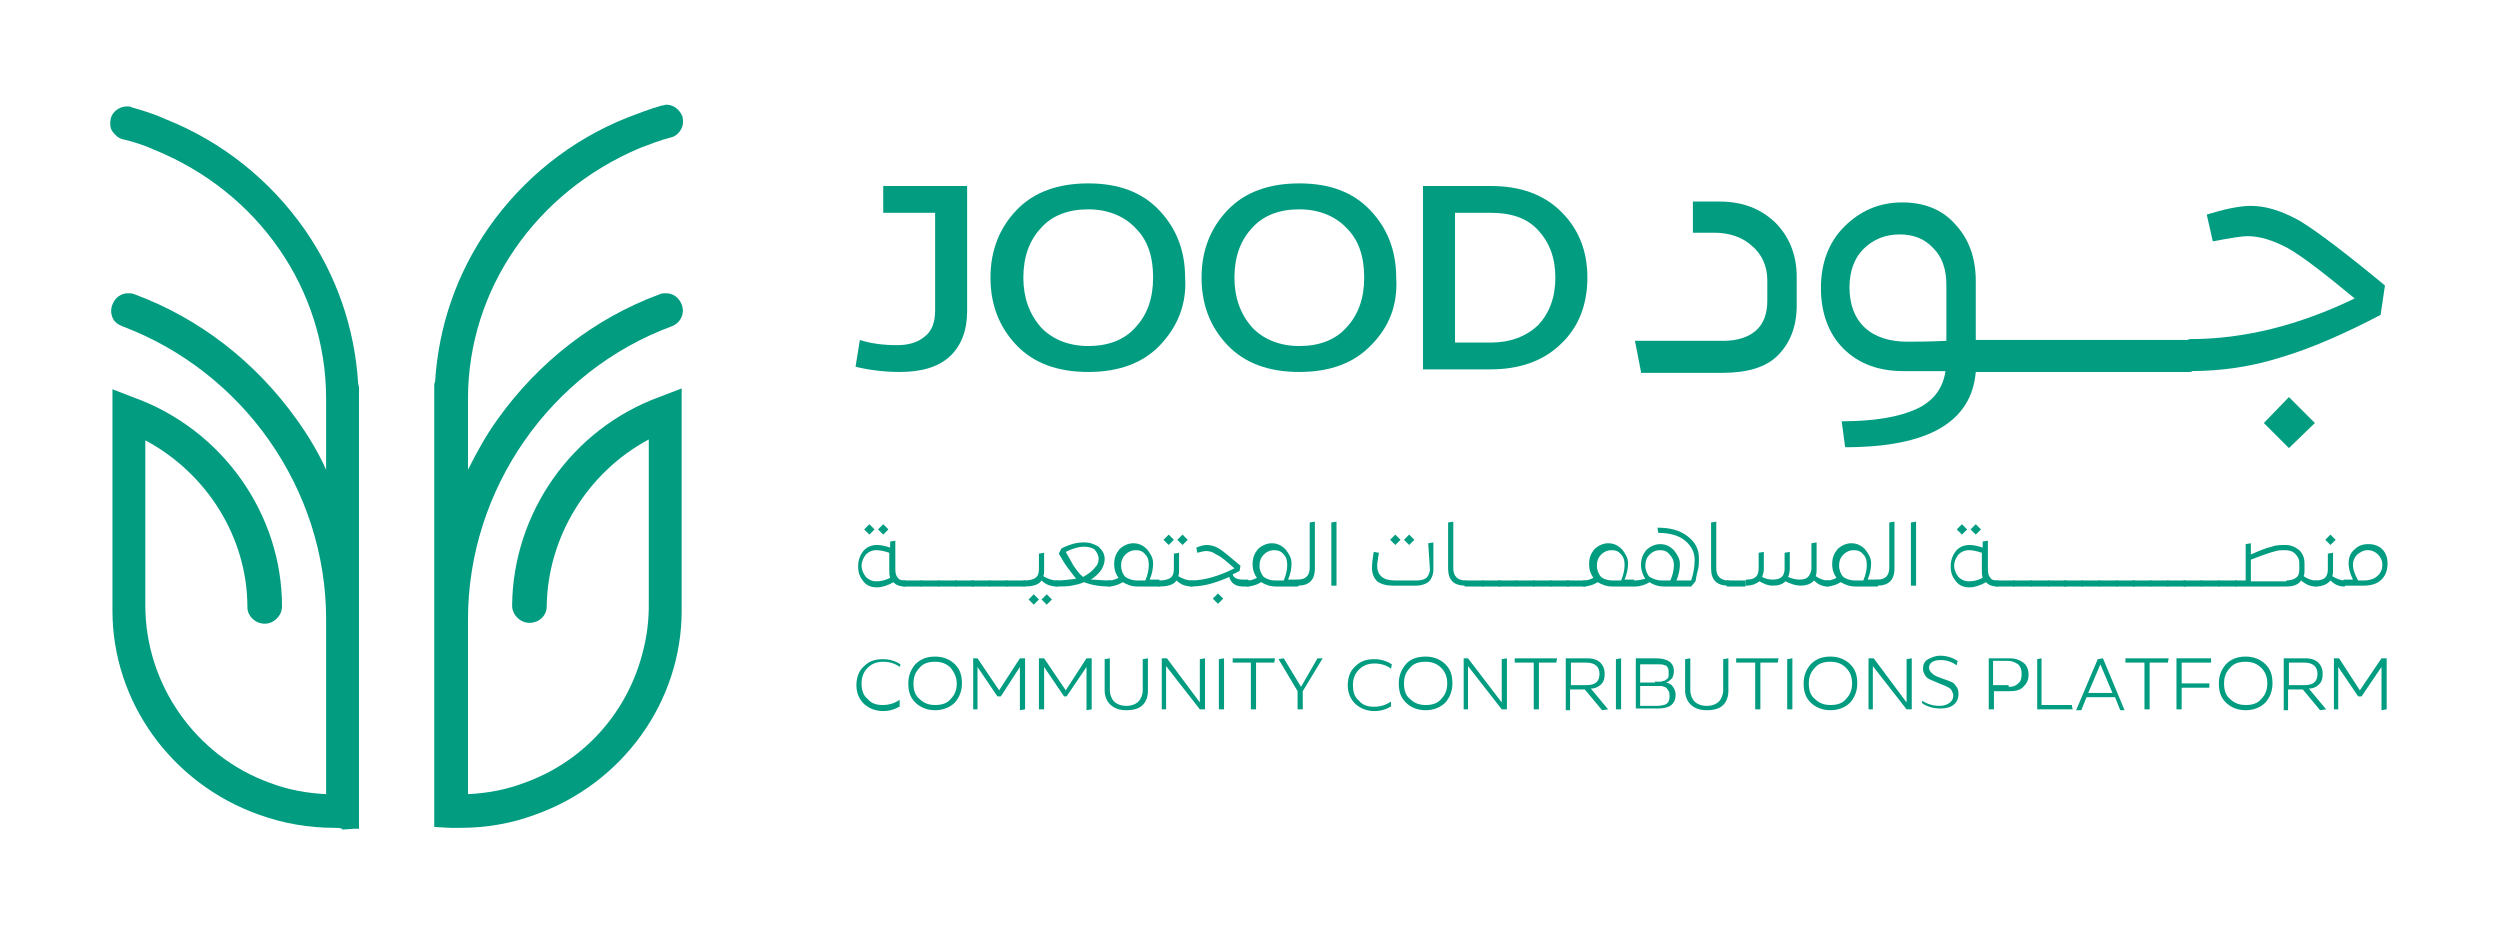 <svg xmlns="http://www.w3.org/2000/svg" xmlns:xlink="http://www.w3.org/1999/xlink" id="Layer_1" x="0px" y="0px" width="289px" height="108px" viewBox="-62 42.9 289 108" xml:space="preserve"><g>	<path fill="#029C81" d="M42.6,110c0.1,0,0.1,0,0.1,0.1v0.5c0,0.1,0,0.1-0.1,0.1c-0.6,0-1.1-0.2-1.3-0.5c-0.7,0.4-1.4,0.6-1.9,0.6  c-0.7,0-1.2-0.2-1.6-0.7c-0.4-0.5-0.6-1-0.6-1.7c0-0.7,0.2-1.3,0.6-1.8c0.4-0.5,1-0.7,1.6-0.7c0.4,0,0.9,0.1,1.5,0.3v-0.7l0.6-0.1  v3.3c0,0.5,0.1,0.8,0.3,1C41.9,109.9,42.2,110,42.6,110 M39.3,110.1c0.5,0,1-0.1,1.6-0.4c-0.1-0.3-0.1-0.6-0.1-1l0-1.9  c-0.6-0.2-1.1-0.3-1.5-0.3c-0.5,0-0.9,0.2-1.2,0.5c-0.3,0.4-0.5,0.8-0.5,1.3c0,0.5,0.2,0.9,0.5,1.3  C38.4,109.9,38.8,110.1,39.3,110.1 M39.1,104.1l-0.6,0.6l-0.6-0.6l0.6-0.6L39.1,104.1z M40.7,104.1l-0.6,0.6l-0.6-0.6l0.6-0.6  L40.7,104.1z"></path>	<path fill="#029C81" d="M44.5,110c0.1,0,0.1,0,0.1,0.1v0.5c0,0.1,0,0.1-0.1,0.1h-2c-0.1,0-0.1,0-0.1-0.1v-0.5c0-0.1,0-0.1,0.1-0.1  H44.5z"></path>	<path fill="#029C81" d="M46.5,110c0.1,0,0.1,0,0.1,0.1v0.5c0,0.1,0,0.1-0.1,0.1h-2c-0.1,0-0.1,0-0.1-0.1v-0.5c0-0.1,0-0.1,0.1-0.1  H46.5z"></path>	<path fill="#029C81" d="M48.5,110c0.1,0,0.1,0,0.1,0.1v0.5c0,0.1,0,0.1-0.1,0.1h-2c-0.1,0-0.1,0-0.1-0.1v-0.5c0-0.1,0-0.1,0.1-0.1  H48.5z"></path>	<path fill="#029C81" d="M50.5,110c0.1,0,0.1,0,0.1,0.1v0.5c0,0.1,0,0.1-0.1,0.1h-2c-0.1,0-0.1,0-0.1-0.1v-0.5c0-0.1,0-0.1,0.1-0.1  H50.5z"></path>	<path fill="#029C81" d="M52.4,110c0.1,0,0.1,0,0.1,0.1v0.5c0,0.1,0,0.1-0.1,0.1h-2c-0.1,0-0.1,0-0.1-0.1v-0.5c0-0.1,0-0.1,0.1-0.1  H52.4z"></path>	<path fill="#029C81" d="M54.4,110c0.1,0,0.1,0,0.1,0.1v0.5c0,0.1,0,0.1-0.1,0.1h-2c-0.1,0-0.1,0-0.1-0.1v-0.5c0-0.1,0-0.1,0.1-0.1  H54.4z"></path>	<path fill="#029C81" d="M56.4,110c0.1,0,0.1,0,0.1,0.1v0.5c0,0.1,0,0.1-0.1,0.1h-2c-0.1,0-0.1,0-0.1-0.1v-0.5c0-0.1,0-0.1,0.1-0.1  H56.4z"></path>	<path fill="#029C81" d="M60.2,110c0.1,0,0.1,0,0.1,0.1v0.5c0,0.1,0,0.1-0.1,0.1c-0.7,0-1.3-0.2-1.8-0.7c-0.3,0.5-1,0.7-2,0.7  c-0.1,0-0.1,0-0.1-0.1v-0.5c0-0.1,0-0.1,0.1-0.1c0.6,0,1-0.1,1.3-0.3c0.3-0.2,0.4-0.6,0.4-1v-1.8l0.6-0.1v2c0,0.3,0,0.5-0.1,0.7  C59.1,109.8,59.6,110,60.2,110 M56.9,112.2l0.6-0.6l0.6,0.6l-0.6,0.6L56.9,112.2z M58.4,112.2l0.6-0.6l0.6,0.6l-0.6,0.6L58.4,112.2  z"></path>	<path fill="#029C81" d="M66.3,110c0.1,0,0.1,0,0.1,0.1v0.5c0,0.1,0,0.1-0.1,0.1c-1.3,0-2.2-0.2-3-0.5c-0.4,0.2-0.9,0.3-1.4,0.4  c-0.5,0.1-1.1,0.1-1.8,0.1c-0.1,0-0.1,0-0.1-0.1v-0.5c0-0.1,0-0.1,0.1-0.1c0.8,0,1.6-0.1,2.3-0.2c-0.4-0.5-0.7-0.9-1-1.3  c-0.3-0.4-0.6-0.9-1-1.6l0.3-0.6c1-0.5,1.8-0.7,2.6-0.7c0.7,0,1.2,0.2,1.7,0.5c0.4,0.4,0.7,0.8,0.7,1.4c0,0.4-0.1,0.8-0.4,1.3  c-0.3,0.4-0.7,0.8-1.2,1.1C64.6,109.9,65.4,110,66.3,110 M63.3,106.1c-0.6,0-1.3,0.2-2.1,0.6c0.4,0.7,0.7,1.2,0.9,1.6  c0.3,0.4,0.6,0.9,1.1,1.3c0.5-0.3,1-0.6,1.3-1c0.4-0.4,0.5-0.7,0.5-1.1c0-0.4-0.2-0.8-0.5-1.1C64.2,106.2,63.8,106.1,63.3,106.1"></path>	<path fill="#029C81" d="M72,110c0.1,0,0.1,0,0.1,0.1v0.5c0,0.1,0,0.1-0.1,0.1h-2.5c-0.7,0-1.2-0.2-1.7-0.5  c-0.5,0.3-1.1,0.5-1.6,0.5c-0.1,0-0.1,0-0.1-0.1v-0.5c0-0.1,0-0.1,0.1-0.1c0.4,0,0.7-0.1,1.1-0.3c-0.3-0.4-0.5-0.9-0.5-1.6  c0-0.7,0.2-1.2,0.6-1.7c0.4-0.4,1-0.7,1.6-0.7c0.6,0,1.1,0.2,1.6,0.7c0.4,0.5,0.7,1,0.7,1.6c0,0.6-0.1,1.2-0.4,1.9H72z M69.4,110h1  c0.3-0.7,0.4-1.3,0.4-1.8c0-0.5-0.1-0.9-0.4-1.2c-0.3-0.4-0.7-0.5-1.1-0.5c-0.5,0-0.9,0.2-1.2,0.5c-0.3,0.3-0.5,0.7-0.5,1.3  c0,0.5,0.2,1,0.5,1.3C68.4,109.8,68.9,110,69.4,110"></path>	<path fill="#029C81" d="M75.8,110c0.1,0,0.1,0,0.1,0.1v0.5c0,0.1,0,0.1-0.1,0.1c-0.7,0-1.3-0.2-1.8-0.7c-0.3,0.5-1,0.7-2,0.7  c-0.1,0-0.1,0-0.1-0.1v-0.5c0-0.1,0-0.1,0.1-0.1c0.6,0,1-0.1,1.3-0.3c0.3-0.2,0.4-0.6,0.4-1v-1.8l0.6-0.1v2c0,0.3,0,0.5-0.1,0.7  C74.7,109.8,75.2,110,75.8,110 M73.7,105.3l-0.6,0.6l-0.6-0.6l0.6-0.6L73.7,105.3z M75.3,105.3l-0.6,0.6l-0.6-0.6l0.6-0.6  L75.3,105.3z"></path>	<path fill="#029C81" d="M82.3,110c0.1,0,0.1,0,0.1,0.1v0.5c0,0.1,0,0.1-0.1,0.1h-0.6c-0.9,0-1.4-0.4-1.6-1.1  c-1.6,0.7-3,1.1-4.4,1.1c-0.1,0-0.1,0-0.1-0.1v-0.5c0-0.1,0-0.1,0.1-0.1c1.5,0,3.2-0.5,5-1.4c-0.9-0.8-1.6-1.4-2.1-1.6  c-0.4-0.3-0.8-0.4-1.2-0.4c-0.2,0-0.6,0.1-1,0.2l-0.1-0.6c0.5-0.2,0.9-0.3,1.2-0.3c0.4,0,0.9,0.1,1.4,0.4c0.5,0.3,1.3,1,2.5,2  l-0.1,0.6c-0.4,0.2-0.6,0.3-0.8,0.4c0.1,0.4,0.5,0.6,1.2,0.6H82.3z M78.2,112.1l0.6-0.6l0.6,0.6l-0.6,0.6L78.2,112.1z"></path>	<path fill="#029C81" d="M88,110c0.1,0,0.1,0,0.1,0.1v0.5c0,0.1,0,0.1-0.1,0.1h-2.5c-0.7,0-1.2-0.2-1.7-0.5  c-0.5,0.3-1.1,0.5-1.6,0.5c-0.1,0-0.1,0-0.1-0.1v-0.5c0-0.1,0-0.1,0.1-0.1c0.4,0,0.7-0.1,1.1-0.3c-0.3-0.4-0.5-0.9-0.5-1.6  c0-0.7,0.2-1.2,0.6-1.7c0.4-0.4,1-0.7,1.6-0.7c0.6,0,1.1,0.2,1.6,0.7c0.4,0.5,0.7,1,0.7,1.6c0,0.6-0.1,1.2-0.4,1.9H88z M85.4,110h1  c0.3-0.7,0.4-1.3,0.4-1.8c0-0.5-0.1-0.9-0.4-1.2c-0.3-0.4-0.7-0.5-1.1-0.5c-0.5,0-0.9,0.2-1.2,0.5c-0.3,0.3-0.5,0.7-0.5,1.3  c0,0.5,0.2,1,0.5,1.3C84.4,109.8,84.8,110,85.4,110"></path>	<path fill="#029C81" d="M88,110.6c-0.1,0-0.1,0-0.1-0.1v-0.5c0-0.1,0-0.1,0.1-0.1c1,0,1.4-0.5,1.4-1.4v-5.2l0.6-0.1v5.4  C90,110,89.3,110.6,88,110.6"></path>	<polygon fill="#029C81" points="91.9,110.6 91.9,103.3 92.5,103.2 92.5,110.6  "></polygon>	<path fill="#029C81" d="M103.1,105.7l0.6-0.1v3.1c0,0.6-0.2,1.1-0.5,1.4c-0.3,0.3-0.9,0.5-1.5,0.5h0h-2.7c-0.8,0-1.4-0.2-1.8-0.5  c-0.4-0.4-0.6-0.9-0.6-1.6c0-0.5,0.1-1.1,0.2-1.8l0.6,0.1c-0.1,0.7-0.2,1.2-0.2,1.5c0,1.1,0.7,1.7,2,1.7h2.6h0h0  c0.5,0,0.8-0.1,1.1-0.3c0.2-0.2,0.4-0.6,0.4-1L103.1,105.7z M99.9,105.3l-0.6,0.6l-0.6-0.6l0.6-0.6L99.9,105.3z M101.5,105.3  l-0.6,0.6l-0.6-0.6l0.6-0.6L101.5,105.3z"></path>	<path fill="#029C81" d="M107.4,110.6c-1.4,0-2-0.7-2-2v-5.3l0.6-0.1v5.4c0,0.9,0.5,1.4,1.4,1.4c0.1,0,0.1,0,0.1,0.1v0.5  C107.5,110.6,107.5,110.6,107.4,110.6"></path>	<path fill="#029C81" d="M109.4,110c0.1,0,0.1,0,0.1,0.1v0.5c0,0.1,0,0.1-0.1,0.1h-2c-0.1,0-0.1,0-0.1-0.1v-0.5c0-0.1,0-0.1,0.1-0.1  H109.4z"></path>	<path fill="#029C81" d="M111.4,110c0.1,0,0.1,0,0.1,0.1v0.5c0,0.1,0,0.1-0.1,0.1h-2c-0.1,0-0.1,0-0.1-0.1v-0.5c0-0.1,0-0.1,0.1-0.1  H111.4z"></path>	<path fill="#029C81" d="M113.3,110c0.1,0,0.1,0,0.1,0.1v0.5c0,0.1,0,0.1-0.1,0.1h-2c-0.1,0-0.1,0-0.1-0.1v-0.5c0-0.1,0-0.1,0.1-0.1  H113.3z"></path>	<path fill="#029C81" d="M115.3,110c0.1,0,0.1,0,0.1,0.1v0.5c0,0.1,0,0.1-0.1,0.1h-2c-0.1,0-0.1,0-0.1-0.1v-0.5c0-0.1,0-0.1,0.1-0.1  H115.3z"></path>	<path fill="#029C81" d="M117.3,110c0.1,0,0.1,0,0.1,0.1v0.5c0,0.1,0,0.1-0.1,0.1h-2c-0.1,0-0.1,0-0.1-0.1v-0.5c0-0.1,0-0.1,0.1-0.1  H117.3z"></path>	<path fill="#029C81" d="M119.3,110c0.1,0,0.1,0,0.1,0.1v0.5c0,0.1,0,0.1-0.1,0.1h-2c-0.1,0-0.1,0-0.1-0.1v-0.5c0-0.1,0-0.1,0.1-0.1  H119.3z"></path>	<path fill="#029C81" d="M121.2,110c0.1,0,0.1,0,0.1,0.1v0.5c0,0.1,0,0.1-0.1,0.1h-2c-0.1,0-0.1,0-0.1-0.1v-0.5c0-0.1,0-0.1,0.1-0.1  H121.2z"></path>	<path fill="#029C81" d="M126.9,110c0.1,0,0.1,0,0.1,0.1v0.5c0,0.1,0,0.1-0.1,0.1h-2.5c-0.7,0-1.2-0.2-1.7-0.5  c-0.5,0.3-1.1,0.5-1.6,0.5c-0.1,0-0.1,0-0.1-0.1v-0.5c0-0.1,0-0.1,0.1-0.1c0.4,0,0.7-0.1,1.1-0.3c-0.3-0.4-0.5-0.9-0.5-1.6  c0-0.7,0.2-1.2,0.6-1.7c0.4-0.4,1-0.7,1.6-0.7c0.6,0,1.1,0.2,1.6,0.7c0.4,0.5,0.7,1,0.7,1.6c0,0.6-0.1,1.2-0.4,1.9H126.9z   M124.4,110h1c0.3-0.7,0.4-1.3,0.4-1.8c0-0.5-0.1-0.9-0.4-1.2c-0.3-0.4-0.7-0.5-1.1-0.5c-0.5,0-0.9,0.2-1.2,0.5  c-0.3,0.3-0.5,0.7-0.5,1.3c0,0.5,0.2,1,0.5,1.3C123.3,109.8,123.8,110,124.4,110"></path>	<path fill="#029C81" d="M129.6,103.9c1.5,0,2.6,0.3,3.5,1c0.9,0.7,1.3,1.5,1.3,2.6c0,0.4,0,0.8-0.1,1.2c-0.1,0.3-0.2,0.8-0.3,1.4  l-0.5,0.6h-3.2c-0.6,0-1.2-0.2-1.6-0.5c-0.5,0.3-1.1,0.5-1.7,0.5c-0.1,0-0.1,0-0.1-0.1v-0.5c0-0.1,0-0.1,0.1-0.1  c0.4,0,0.8-0.1,1.2-0.2c-0.3-0.4-0.5-1-0.5-1.6c0-0.7,0.2-1.2,0.6-1.7c0.4-0.4,1-0.7,1.6-0.7c0.6,0,1.1,0.2,1.6,0.7  c0.4,0.5,0.7,1,0.7,1.6c0,0.5-0.1,1.2-0.4,1.9h1.7c0.3-0.9,0.4-1.7,0.4-2.4c0-0.9-0.4-1.6-1.1-2.2c-0.7-0.6-1.8-0.9-3.1-0.9  L129.6,103.9z M130.1,110h1c0.3-0.7,0.4-1.3,0.4-1.8c0-0.5-0.2-0.9-0.5-1.2c-0.3-0.4-0.7-0.5-1.1-0.5c-0.5,0-0.9,0.2-1.2,0.5  c-0.3,0.3-0.5,0.7-0.5,1.3c0,0.5,0.2,1,0.5,1.3C129.1,109.8,129.5,110,130.1,110"></path>	<path fill="#029C81" d="M137.8,110.6c-1.4,0-2-0.7-2-2v-5.3l0.6-0.1v5.4c0,0.9,0.5,1.4,1.4,1.4c0.1,0,0.1,0,0.1,0.1v0.5  C137.9,110.6,137.8,110.6,137.8,110.6"></path>	<path fill="#029C81" d="M139.7,110c0.1,0,0.1,0,0.1,0.1v0.5c0,0.1,0,0.1-0.1,0.1h-2c-0.1,0-0.1,0-0.1-0.1v-0.5c0-0.1,0-0.1,0.1-0.1  H139.7z"></path>	<path fill="#029C81" d="M149.3,110c0.1,0,0.1,0,0.1,0.1v0.5c0,0.1,0,0.1-0.1,0.1c-0.6,0-1.1-0.2-1.6-0.7c-0.3,0.4-0.9,0.6-1.6,0.6  c-0.5,0-1.1-0.2-1.7-0.5c-0.4,0.4-0.9,0.5-1.5,0.5c-0.5,0-1-0.2-1.5-0.5c-0.4,0.3-0.9,0.5-1.5,0.5c-0.1,0-0.1,0-0.1-0.1v-0.5  c0-0.1,0-0.1,0.1-0.1c1,0,1.4-0.4,1.4-1.3v-1.8l0.6-0.1v2c0,0.3-0.1,0.6-0.2,0.9c0.4,0.2,0.8,0.3,1.2,0.3c1,0,1.4-0.4,1.4-1.3v-1.8  l0.6-0.1v2c0,0.3-0.1,0.7-0.2,0.9c0.5,0.2,0.9,0.3,1.3,0.3c0.5,0,0.8-0.1,1-0.3c0.2-0.2,0.4-0.6,0.4-1v-2.9l0.6-0.1v3.1  c0,0.3,0,0.5-0.1,0.8C148.3,109.8,148.8,110,149.3,110"></path>	<path fill="#029C81" d="M155,110c0.1,0,0.1,0,0.1,0.1v0.5c0,0.1,0,0.1-0.1,0.1h-2.5c-0.7,0-1.2-0.2-1.7-0.5  c-0.5,0.3-1.1,0.5-1.6,0.5c-0.1,0-0.1,0-0.1-0.1v-0.5c0-0.1,0-0.1,0.1-0.1c0.4,0,0.7-0.1,1.1-0.3c-0.3-0.4-0.5-0.9-0.5-1.6  c0-0.7,0.2-1.2,0.6-1.7c0.4-0.4,1-0.7,1.6-0.7c0.6,0,1.1,0.2,1.6,0.7c0.4,0.5,0.7,1,0.7,1.6c0,0.6-0.1,1.2-0.4,1.9H155z M152.4,110  h1c0.3-0.7,0.4-1.3,0.4-1.8c0-0.5-0.1-0.9-0.4-1.2c-0.3-0.4-0.7-0.5-1.1-0.5c-0.5,0-0.9,0.2-1.2,0.5c-0.3,0.3-0.5,0.7-0.5,1.3  c0,0.5,0.2,1,0.5,1.3C151.4,109.8,151.8,110,152.4,110"></path>	<path fill="#029C81" d="M155,110.6c-0.1,0-0.1,0-0.1-0.1v-0.5c0-0.1,0-0.1,0.1-0.1c1,0,1.4-0.5,1.4-1.4v-5.2l0.6-0.1v5.4  C157,110,156.3,110.6,155,110.6"></path>	<polygon fill="#029C81" points="158.9,110.6 158.9,103.3 159.5,103.2 159.5,110.6  "></polygon>	<path fill="#029C81" d="M168.9,110c0.1,0,0.1,0,0.1,0.1v0.5c0,0.1,0,0.1-0.1,0.1c-0.6,0-1.1-0.2-1.3-0.5c-0.7,0.4-1.4,0.6-1.9,0.6  c-0.7,0-1.2-0.2-1.6-0.7c-0.4-0.5-0.6-1-0.6-1.7c0-0.7,0.2-1.3,0.6-1.8c0.4-0.5,1-0.7,1.6-0.7c0.4,0,0.9,0.1,1.5,0.3v-0.7l0.6-0.1  v3.3c0,0.5,0.1,0.8,0.3,1C168.2,109.9,168.4,110,168.9,110 M165.6,110.1c0.5,0,1-0.1,1.6-0.4c-0.1-0.3-0.1-0.6-0.1-1l0-1.9  c-0.6-0.2-1.1-0.3-1.5-0.3c-0.5,0-0.9,0.2-1.2,0.5c-0.3,0.4-0.5,0.8-0.5,1.3c0,0.5,0.2,0.9,0.5,1.3  C164.7,109.9,165.1,110.1,165.6,110.1 M165.4,104.1l-0.6,0.6l-0.6-0.6l0.6-0.6L165.4,104.1z M167,104.1l-0.6,0.6l-0.6-0.6l0.6-0.6  L167,104.1z"></path>	<path fill="#029C81" d="M170.8,110c0.1,0,0.1,0,0.1,0.1v0.5c0,0.1,0,0.1-0.1,0.1h-2c-0.1,0-0.1,0-0.1-0.1v-0.5c0-0.1,0-0.1,0.1-0.1  H170.8z"></path>	<path fill="#029C81" d="M172.8,110c0.1,0,0.1,0,0.1,0.1v0.5c0,0.1,0,0.1-0.1,0.1h-2c-0.1,0-0.1,0-0.1-0.1v-0.5c0-0.1,0-0.1,0.1-0.1  H172.8z"></path>	<path fill="#029C81" d="M174.8,110c0.1,0,0.1,0,0.1,0.1v0.5c0,0.1,0,0.1-0.1,0.1h-2c-0.1,0-0.1,0-0.1-0.1v-0.5c0-0.1,0-0.1,0.1-0.1  H174.8z"></path>	<path fill="#029C81" d="M176.8,110c0.1,0,0.1,0,0.1,0.1v0.5c0,0.1,0,0.1-0.1,0.1h-2c-0.1,0-0.1,0-0.1-0.1v-0.5c0-0.1,0-0.1,0.1-0.1  H176.8z"></path>	<path fill="#029C81" d="M178.7,110c0.1,0,0.1,0,0.1,0.1v0.5c0,0.1,0,0.1-0.1,0.1h-2c-0.1,0-0.1,0-0.1-0.1v-0.5c0-0.1,0-0.1,0.1-0.1  H178.7z"></path>	<path fill="#029C81" d="M180.7,110c0.1,0,0.1,0,0.1,0.1v0.5c0,0.1,0,0.1-0.1,0.1h-2c-0.1,0-0.1,0-0.1-0.1v-0.5c0-0.1,0-0.1,0.1-0.1  H180.7z"></path>	<path fill="#029C81" d="M182.7,110c0.1,0,0.1,0,0.1,0.1v0.5c0,0.1,0,0.1-0.1,0.1h-2c-0.1,0-0.1,0-0.1-0.1v-0.5c0-0.1,0-0.1,0.1-0.1  H182.7z"></path>	<path fill="#029C81" d="M184.7,110c0.1,0,0.1,0,0.1,0.1v0.5c0,0.1,0,0.1-0.1,0.1h-2c-0.1,0-0.1,0-0.1-0.1v-0.5c0-0.1,0-0.1,0.1-0.1  H184.7z"></path>	<path fill="#029C81" d="M186.6,110c0.1,0,0.1,0,0.1,0.1v0.5c0,0.1,0,0.1-0.1,0.1h-2c-0.1,0-0.1,0-0.1-0.1v-0.5c0-0.1,0-0.1,0.1-0.1  H186.6z"></path>	<path fill="#029C81" d="M188.6,110c0.1,0,0.1,0,0.1,0.1v0.5c0,0.1,0,0.1-0.1,0.1h-2c-0.1,0-0.1,0-0.1-0.1v-0.5c0-0.1,0-0.1,0.1-0.1  H188.6z"></path>	<path fill="#029C81" d="M190.6,110c0.1,0,0.1,0,0.1,0.1v0.5c0,0.1,0,0.1-0.1,0.1h-2c-0.1,0-0.1,0-0.1-0.1v-0.5c0-0.1,0-0.1,0.1-0.1  H190.6z"></path>	<path fill="#029C81" d="M192.5,110c0.1,0,0.1,0,0.1,0.1v0.5c0,0.1,0,0.1-0.1,0.1h-2c-0.1,0-0.1,0-0.1-0.1v-0.5c0-0.1,0-0.1,0.1-0.1  H192.5z"></path>	<path fill="#029C81" d="M194.5,110c0.1,0,0.1,0,0.1,0.1v0.5c0,0.1,0,0.1-0.1,0.1h-2c-0.1,0-0.1,0-0.1-0.1v-0.5c0-0.1,0-0.1,0.1-0.1  H194.5z"></path>	<path fill="#029C81" d="M196.5,110c0.1,0,0.1,0,0.1,0.1v0.5c0,0.1,0,0.1-0.1,0.1h-2c-0.1,0-0.1,0-0.1-0.1v-0.5c0-0.1,0-0.1,0.1-0.1  H196.5z"></path>	<path fill="#029C81" d="M205.7,110c0.1,0,0.1,0,0.1,0.1v0.5c0,0.1,0,0.1-0.1,0.1c-0.6,0-1.1-0.2-1.7-0.7c-0.3,0.5-0.9,0.7-1.7,0.7  h-4.4h-1.4c-0.1,0-0.1,0-0.1-0.1v-0.5c0-0.1,0-0.1,0.1-0.1h1.1v-4.2l0.6-0.1v1.3c1.1-0.5,1.9-0.8,2.4-0.9c0.5-0.2,1.1-0.2,1.6-0.2  c0.6,0,1.1,0.2,1.6,0.6c0.4,0.4,0.6,0.9,0.6,1.5l0,0.8c0,0.3,0,0.5-0.1,0.7C204.7,109.8,205.2,110,205.7,110 M202.3,110  c0.5,0,0.8-0.1,1.1-0.3c0.3-0.2,0.4-0.5,0.4-1V108c0-0.5-0.2-0.8-0.5-1.1c-0.3-0.3-0.7-0.4-1.2-0.4c-0.3,0-0.7,0-1,0.1  c-0.4,0.1-0.7,0.2-1,0.3c-0.3,0.1-0.9,0.3-1.9,0.7v2.5H202.3z"></path>	<path fill="#029C81" d="M209,110c0.1,0,0.1,0,0.1,0.1v0.5c0,0.1,0,0.1-0.1,0.1c-0.6,0-1.1-0.2-1.6-0.7c-0.3,0.4-0.9,0.7-1.7,0.7  c-0.1,0-0.1,0-0.1-0.1v-0.5c0-0.1,0-0.1,0.1-0.1c1,0,1.4-0.4,1.4-1.3v-1.8l0.6-0.1v2c0,0.3,0,0.5-0.1,0.7  C208.1,109.8,208.6,110,209,110 M208,105.3l-0.6,0.6l-0.6-0.6l0.6-0.6L208,105.3z"></path>	<path fill="#029C81" d="M211.8,105.8c0.6,0,1.2,0.2,1.6,0.6c0.4,0.4,0.6,1,0.6,1.6c0,0.8-0.2,1.4-0.7,1.9c-0.5,0.5-1.2,0.7-2.1,0.7  H209c-0.1,0-0.1,0-0.1-0.1v-0.5c0-0.1,0-0.1,0.1-0.1h1c-0.4-0.8-0.5-1.4-0.5-1.9c0-0.6,0.2-1.2,0.7-1.6  C210.6,106,211.1,105.8,211.8,105.8 M211.3,110c0.6,0,1.2-0.2,1.5-0.5c0.4-0.3,0.6-0.8,0.6-1.3c0-0.5-0.2-0.9-0.5-1.2  c-0.3-0.3-0.7-0.5-1.2-0.5c-0.5,0-0.8,0.2-1.2,0.5c-0.3,0.3-0.5,0.7-0.5,1.2c0,0.5,0.2,1.1,0.6,1.8H211.3z"></path>	<path fill="#029C81" d="M42.1,124.5c-0.6,0.4-1.3,0.6-2,0.6c-0.9,0-1.6-0.3-2.2-0.8c-0.6-0.6-0.9-1.3-0.9-2.2  c0-0.9,0.3-1.7,0.9-2.2c0.6-0.6,1.3-0.8,2.2-0.8c0.7,0,1.4,0.2,2,0.6L42,120c-0.5-0.4-1.2-0.6-1.9-0.6c-0.7,0-1.3,0.2-1.8,0.7  c-0.5,0.5-0.7,1.1-0.7,1.8c0,0.8,0.2,1.4,0.7,1.8c0.4,0.5,1,0.7,1.7,0.7c0.8,0,1.4-0.2,2-0.6V124.5z"></path>	<path fill="#029C81" d="M46.1,125c-0.9,0-1.7-0.3-2.3-0.9c-0.6-0.6-0.8-1.3-0.8-2.2c0-0.9,0.3-1.6,0.8-2.2c0.6-0.6,1.3-0.9,2.3-0.9  c0.9,0,1.7,0.3,2.3,0.9c0.6,0.6,0.8,1.3,0.8,2.2c0,0.9-0.3,1.6-0.8,2.2C47.8,124.7,47,125,46.1,125 M47.9,120.1  c-0.5-0.5-1.1-0.7-1.8-0.7c-0.8,0-1.4,0.2-1.8,0.7c-0.5,0.5-0.7,1.1-0.7,1.8c0,0.8,0.2,1.4,0.7,1.8c0.5,0.5,1.1,0.7,1.8,0.7  c0.8,0,1.4-0.2,1.8-0.7c0.5-0.5,0.7-1.1,0.7-1.8C48.6,121.2,48.3,120.6,47.9,120.1"></path>	<polygon fill="#029C81" points="53.7,123.4 53.3,123.4 51,120 51,124.9 50.5,124.9 50.5,119 51,119 53.5,122.7 55.9,119 56.5,119   56.5,124.9 55.9,125 55.9,120  "></polygon>	<polygon fill="#029C81" points="61.3,123.4 61,123.4 58.7,120 58.7,124.9 58.1,124.9 58.1,119 58.7,119 61.2,122.7 63.6,119   64.2,119 64.2,124.9 63.6,125 63.6,120  "></polygon>	<path fill="#029C81" d="M65.7,119.1l0.6-0.1v3.7c0,0.5,0.2,1,0.5,1.3c0.3,0.3,0.8,0.5,1.4,0.5c0.6,0,1.1-0.2,1.4-0.5  c0.3-0.3,0.5-0.8,0.5-1.3v-3.6l0.6-0.1v3.8c0,0.6-0.2,1.2-0.6,1.6c-0.4,0.4-1,0.6-1.9,0.6c-0.8,0-1.4-0.2-1.9-0.7  c-0.4-0.4-0.6-1-0.6-1.6V119.1z"></path>	<polygon fill="#029C81" points="72.8,119.9 72.8,124.9 72.3,124.9 72.3,119 72.9,119 76.7,124.1 76.7,119.1 77.3,119 77.3,124.9   76.7,124.9  "></polygon>	<polygon fill="#029C81" points="79.5,124.9 78.9,124.9 78.9,119.1 79.5,119  "></polygon>	<polygon fill="#029C81" points="82.6,124.9 82.6,119.5 80.5,119.5 80.5,119 85.4,119 85.3,119.5 83.2,119.5 83.2,124.9  "></polygon>	<polygon fill="#029C81" points="88.6,122.8 88.6,124.9 88,124.9 88,122.8 85.8,119.1 86.4,119 88.4,122.3 90.3,119 90.9,119  "></polygon>	<path fill="#029C81" d="M98.9,124.5c-0.6,0.4-1.3,0.6-2,0.6c-0.9,0-1.6-0.3-2.2-0.8c-0.6-0.6-0.9-1.3-0.9-2.2  c0-0.9,0.3-1.7,0.9-2.2c0.6-0.6,1.3-0.8,2.2-0.8c0.7,0,1.4,0.2,2,0.6l-0.1,0.5c-0.5-0.4-1.2-0.6-1.9-0.6c-0.7,0-1.3,0.2-1.8,0.7  c-0.5,0.5-0.7,1.1-0.7,1.8c0,0.8,0.2,1.4,0.7,1.8c0.4,0.5,1,0.7,1.7,0.7c0.8,0,1.4-0.2,2-0.6V124.5z"></path>	<path fill="#029C81" d="M102.8,125c-0.9,0-1.7-0.3-2.3-0.9c-0.6-0.6-0.8-1.3-0.8-2.2c0-0.9,0.3-1.6,0.8-2.2s1.3-0.9,2.3-0.9  c0.9,0,1.7,0.3,2.3,0.9c0.6,0.6,0.8,1.3,0.8,2.2c0,0.9-0.3,1.6-0.8,2.2C104.5,124.7,103.7,125,102.8,125 M104.6,120.1  c-0.5-0.5-1.1-0.7-1.8-0.7c-0.8,0-1.4,0.2-1.8,0.7c-0.5,0.5-0.7,1.1-0.7,1.8c0,0.8,0.2,1.4,0.7,1.8c0.5,0.5,1.1,0.7,1.8,0.7  c0.8,0,1.4-0.2,1.8-0.7c0.5-0.5,0.7-1.1,0.7-1.8C105.3,121.2,105.1,120.6,104.6,120.1"></path>	<polygon fill="#029C81" points="107.7,119.9 107.7,124.9 107.2,124.9 107.2,119 107.7,119 111.6,124.1 111.6,119.1 112.2,119   112.2,124.9 111.6,124.9  "></polygon>	<polygon fill="#029C81" points="115.3,124.9 115.3,119.5 113.1,119.5 113.1,119 118,119 117.9,119.5 115.9,119.5 115.9,124.9  "></polygon>	<path fill="#029C81" d="M123.2,125l-2-2.4h-1.7v2.4H119V119h2.5c0.7,0,1.2,0.2,1.5,0.5c0.3,0.3,0.5,0.7,0.5,1.3  c0,0.5-0.1,0.9-0.4,1.2c-0.3,0.3-0.7,0.5-1.2,0.5l2,2.4L123.2,125z M119.6,122.1h1.8c1,0,1.5-0.4,1.5-1.3c0-0.8-0.5-1.3-1.5-1.3  h-1.8V122.1z"></path>	<polygon fill="#029C81" points="125.4,124.9 124.8,124.9 124.8,119.1 125.4,119  "></polygon>	<path fill="#029C81" d="M129.4,119c1.4,0,2.1,0.5,2.1,1.5c0,0.3-0.1,0.6-0.2,0.8c-0.2,0.2-0.4,0.4-0.7,0.5c0.4,0.1,0.6,0.2,0.8,0.5  c0.2,0.3,0.3,0.6,0.3,0.9c0,1.1-0.7,1.6-2,1.6h-2.6V119H129.4z M129.3,121.7c0.2,0,0.5,0,0.6,0c0.2,0,0.3-0.1,0.5-0.1  c0.2-0.1,0.3-0.2,0.4-0.3c0.1-0.1,0.1-0.3,0.1-0.6s0-0.4-0.1-0.6c-0.1-0.2-0.2-0.3-0.4-0.3c-0.2-0.1-0.3-0.1-0.5-0.1  c-0.2,0-0.4,0-0.6,0h-1.7v2.1H129.3z M127.6,122.2v2.3h1.9c0.5,0,0.9-0.1,1.1-0.2c0.3-0.2,0.4-0.5,0.4-0.9c0-0.2,0-0.4-0.1-0.6  c-0.1-0.2-0.2-0.3-0.3-0.4c-0.1-0.1-0.3-0.1-0.5-0.2c-0.2,0-0.4,0-0.6,0H127.6z"></path>	<path fill="#029C81" d="M132.8,119.1l0.6-0.1v3.7c0,0.5,0.2,1,0.5,1.3c0.3,0.3,0.8,0.5,1.4,0.5c0.6,0,1.1-0.2,1.4-0.5  c0.3-0.3,0.5-0.8,0.5-1.3v-3.6l0.6-0.1v3.8c0,0.6-0.2,1.2-0.6,1.6c-0.4,0.4-1,0.6-1.9,0.6c-0.8,0-1.4-0.2-1.9-0.7  c-0.4-0.4-0.6-1-0.6-1.6V119.1z"></path>	<polygon fill="#029C81" points="140.9,124.9 140.9,119.5 138.7,119.5 138.7,119 143.6,119 143.5,119.5 141.5,119.5 141.5,124.9    "></polygon>	<polygon fill="#029C81" points="145.2,124.9 144.6,124.9 144.6,119.1 145.2,119  "></polygon>	<path fill="#029C81" d="M149.6,125c-0.9,0-1.7-0.3-2.3-0.9c-0.6-0.6-0.8-1.3-0.8-2.2c0-0.9,0.3-1.6,0.8-2.2  c0.6-0.6,1.3-0.9,2.3-0.9c0.9,0,1.7,0.3,2.3,0.9c0.6,0.6,0.8,1.3,0.8,2.2c0,0.9-0.3,1.6-0.8,2.2C151.3,124.7,150.5,125,149.6,125   M151.4,120.1c-0.5-0.5-1.1-0.7-1.8-0.7c-0.8,0-1.4,0.2-1.8,0.7c-0.5,0.5-0.7,1.1-0.7,1.8c0,0.8,0.2,1.4,0.7,1.8  c0.5,0.5,1.1,0.7,1.8,0.7c0.8,0,1.4-0.2,1.8-0.7c0.5-0.5,0.7-1.1,0.7-1.8C152.1,121.2,151.9,120.6,151.4,120.1"></path>	<polygon fill="#029C81" points="154.5,119.9 154.5,124.9 154,124.9 154,119 154.6,119 158.4,124.1 158.4,119.1 159,119 159,124.9   158.4,124.9  "></polygon>	<path fill="#029C81" d="M160.2,123.9c0.6,0.4,1.3,0.6,2,0.6c0.4,0,0.8-0.1,1.1-0.3c0.3-0.2,0.5-0.5,0.5-0.9c0-0.2-0.1-0.4-0.2-0.6  c-0.1-0.2-0.3-0.3-0.5-0.4c-0.2-0.1-0.4-0.2-0.7-0.3c-0.2-0.1-0.5-0.2-0.7-0.3c-0.2-0.1-0.5-0.2-0.7-0.3c-0.2-0.1-0.4-0.3-0.5-0.5  c-0.1-0.2-0.2-0.4-0.2-0.7c0-0.5,0.2-0.9,0.6-1.1c0.4-0.2,0.8-0.4,1.4-0.4c0.7,0,1.4,0.2,2,0.6l-0.1,0.5c-0.6-0.4-1.2-0.6-1.8-0.6  c-0.9,0-1.4,0.3-1.4,0.9c0,0.2,0.1,0.4,0.3,0.6c0.2,0.2,0.4,0.3,0.6,0.4c0.3,0.1,0.5,0.2,0.8,0.3c0.3,0.1,0.6,0.2,0.8,0.3  c0.3,0.1,0.5,0.3,0.6,0.5c0.2,0.2,0.3,0.5,0.3,0.9c0,0.6-0.2,1-0.6,1.3c-0.4,0.3-0.9,0.4-1.5,0.4c-0.8,0-1.5-0.2-2.1-0.6V123.9z"></path>	<path fill="#029C81" d="M170.3,119c0.7,0,1.2,0.2,1.6,0.5c0.4,0.3,0.6,0.8,0.6,1.4c0,0.6-0.2,1-0.6,1.4c-0.4,0.4-0.9,0.5-1.6,0.5  h-1.8v2.1h-0.6V119H170.3z M170.2,122.3c0.5,0,0.8-0.1,1.1-0.4c0.3-0.2,0.4-0.6,0.4-1.1c0-0.5-0.1-0.8-0.4-1.1  c-0.3-0.2-0.7-0.4-1.1-0.4h-1.8v2.8H170.2z"></path>	<polygon fill="#029C81" points="173.5,124.9 173.5,119.1 174,119 174,124.4 177.5,124.4 177.6,124.9  "></polygon>	<path fill="#029C81" d="M183.1,125l-0.6-1.5h-3.3l-0.6,1.5H178l2.5-5.9l0.6-0.1l2.5,6L183.1,125z M179.4,123h2.8l-1.4-3.3  L179.4,123z"></path>	<polygon fill="#029C81" points="185.9,124.9 185.9,119.5 183.7,119.5 183.7,119 188.7,119 188.6,119.5 186.5,119.5 186.5,124.9    "></polygon>	<polygon fill="#029C81" points="189.6,124.9 189.6,119 193.6,119 193.6,119.5 190.2,119.5 190.2,121.9 193.4,121.9 193.4,122.4   190.2,122.4 190.2,124.9  "></polygon>	<path fill="#029C81" d="M197.6,125c-0.9,0-1.7-0.3-2.3-0.9c-0.6-0.6-0.8-1.3-0.8-2.2c0-0.9,0.3-1.6,0.8-2.2  c0.6-0.6,1.3-0.9,2.3-0.9c0.9,0,1.7,0.3,2.3,0.9c0.6,0.6,0.8,1.3,0.8,2.2c0,0.9-0.3,1.6-0.8,2.2C199.3,124.7,198.5,125,197.6,125   M199.4,120.1c-0.5-0.5-1.1-0.7-1.8-0.7c-0.8,0-1.4,0.2-1.8,0.7c-0.5,0.5-0.7,1.1-0.7,1.8c0,0.8,0.2,1.4,0.7,1.8  c0.5,0.5,1.1,0.7,1.8,0.7c0.8,0,1.4-0.2,1.8-0.7c0.5-0.5,0.7-1.1,0.7-1.8C200.1,121.2,199.9,120.6,199.4,120.1"></path>	<path fill="#029C81" d="M206.2,125l-2-2.4h-1.7v2.4H202V119h2.5c0.7,0,1.2,0.2,1.5,0.5c0.3,0.3,0.5,0.7,0.5,1.3  c0,0.5-0.1,0.9-0.4,1.2c-0.3,0.3-0.7,0.5-1.2,0.5l2,2.4L206.2,125z M202.6,122.1h1.8c1,0,1.5-0.4,1.5-1.3c0-0.8-0.5-1.3-1.5-1.3  h-1.8V122.1z"></path>	<polygon fill="#029C81" points="211,123.4 210.6,123.4 208.3,120 208.3,124.9 207.8,124.9 207.8,119 208.4,119 210.8,122.7   213.3,119 213.9,119 213.9,124.9 213.3,125 213.3,120  "></polygon>	<path fill="#029C81" d="M127.7,85.9l-0.7-3.6h10.2c1.6,0,2.9-0.4,3.8-1.2c0.9-0.8,1.3-2,1.3-3.4l0-2.4c0-1.6-0.6-3-1.8-4  c-1.1-1-2.6-1.5-4.4-1.5h-2.4v-3.6h3.1c2.6,0,4.7,0.8,6.4,2.4c1.6,1.6,2.5,3.7,2.5,6.3l0,3.3c0,2.5-0.8,4.4-2.2,5.8  c-1.4,1.4-3.6,2-6.4,2H127.7z"></path>	<path fill="#029C81" d="M168.8,82.2c0.3,0,0.4,0.1,0.4,0.4v2.9c0,0.3-0.1,0.4-0.4,0.4h-2.4c-0.5,5.8-5.5,8.7-15.1,8.7l-0.4-3  c3.8,0,6.6-0.5,8.6-1.4c2-0.9,3.1-2.4,3.4-4.4h-4.9c-2.9,0-5.2-0.9-6.9-2.6c-1.7-1.7-2.6-4.1-2.6-7c0-2.9,0.9-5.3,2.7-7.1  c1.8-1.8,4-2.8,6.7-2.8c2.5,0,4.6,0.8,6.1,2.5c1.6,1.7,2.4,3.9,2.4,6.6v6.8H168.8z M151.8,76.1c0,2,0.6,3.6,1.8,4.7  c1.2,1.1,2.9,1.6,4.9,1.6c0.9,0,2.4,0,4.5-0.1v-6.5c0-1.8-0.5-3.2-1.5-4.2c-1-1.1-2.3-1.6-3.9-1.6c-1.7,0-3.1,0.6-4.2,1.7  C152.4,72.7,151.8,74.2,151.8,76.1"></path>	<path fill="#029C81" d="M176.7,82.2c0.3,0,0.4,0.1,0.4,0.4v2.9c0,0.3-0.1,0.4-0.4,0.4h-7.9c-0.3,0-0.4-0.1-0.4-0.4v-2.9  c0-0.2,0.1-0.4,0.4-0.4H176.7z"></path>	<path fill="#029C81" d="M181.2,82.2c0.3,0,0.4,0.1,0.4,0.4v2.9c0,0.3-0.1,0.4-0.4,0.4h-4.5c-0.3,0-0.4-0.1-0.4-0.4v-2.9  c0-0.2,0.1-0.4,0.4-0.4H181.2z"></path>	<path fill="#029C81" d="M191.1,82.2c0.3,0,0.4,0.1,0.4,0.4v2.9c0,0.3-0.1,0.4-0.4,0.4h-9.9c-0.3,0-0.4-0.1-0.4-0.4v-2.9  c0-0.2,0.1-0.4,0.4-0.4H191.1z"></path>	<path fill="#029C81" d="M198.2,66.7c1.8,0,3.6,0.6,5.6,1.7c2,1.2,5.3,3.7,9.9,7.5l-0.5,3.4c-4.2,2.2-8.1,3.9-11.5,4.9  c-3.4,1.1-7,1.6-10.5,1.6c-0.3,0-0.4-0.1-0.4-0.4v-2.9c0-0.2,0.1-0.4,0.4-0.4c6.2,0,12.6-1.6,19-4.7c-3.5-2.9-6.1-4.9-7.7-5.8  c-1.7-0.9-3.2-1.4-4.7-1.4c-0.6,0-1.9,0.2-4,0.6l-0.7-3.1C195.1,67.1,196.8,66.7,198.2,66.7 M199.7,91.8l2.9-3l3,3l-3,2.9  L199.7,91.8z"></path>	<path fill="#029C81" d="M49.8,64.4v14.5c0,2.2-0.7,4-2,5.2c-1.3,1.2-3.2,1.8-5.8,1.8c-1.7,0-3.4-0.2-5.1-0.6l0.5-3.1  c1.2,0.4,2.7,0.6,4.3,0.6c1.3,0,2.4-0.3,3.2-1c0.8-0.6,1.2-1.6,1.2-3V67.5h-6v-3.1H49.8z"></path>	<path fill="#029C81" d="M72.1,82.8c-2,2.1-4.8,3.1-8.3,3.1c-3.5,0-6.3-1-8.3-3.1c-2-2.1-3-4.7-3-7.8c0-3.1,1-5.7,3-7.8  c2-2.1,4.8-3.1,8.3-3.1c3.5,0,6.2,1,8.2,3.1c2,2.1,3,4.7,3,7.8C75.2,78.1,74.1,80.7,72.1,82.8 M69.3,69.3c-1.3-1.4-3.2-2.2-5.5-2.2  c-2.3,0-4.2,0.7-5.5,2.2c-1.3,1.4-2,3.3-2,5.7c0,2.3,0.7,4.2,2,5.7c1.3,1.4,3.2,2.2,5.5,2.2c2.3,0,4.2-0.7,5.5-2.2  c1.3-1.4,2-3.3,2-5.7C71.3,72.6,70.7,70.7,69.3,69.3"></path>	<path fill="#029C81" d="M96.5,82.8c-2,2.1-4.8,3.1-8.3,3.1c-3.5,0-6.3-1-8.3-3.1c-2-2.1-3-4.7-3-7.8c0-3.1,1-5.7,3-7.8  c2-2.1,4.8-3.1,8.3-3.1c3.5,0,6.2,1,8.2,3.1c2,2.1,3,4.7,3,7.8C99.6,78.1,98.6,80.7,96.5,82.8 M93.7,69.3c-1.3-1.4-3.2-2.2-5.5-2.2  c-2.3,0-4.2,0.7-5.5,2.2c-1.3,1.4-2,3.3-2,5.7c0,2.3,0.7,4.2,2,5.7c1.3,1.4,3.2,2.2,5.5,2.2c2.3,0,4.2-0.7,5.5-2.2  c1.3-1.4,2-3.3,2-5.7C95.7,72.6,95.1,70.7,93.7,69.3"></path>	<path fill="#029C81" d="M102.5,85.6V64.4h7.8c3.5,0,6.2,1,8.2,3c2,2,3,4.5,3,7.6c0,3.1-1,5.7-3,7.6c-2,2-4.8,3-8.2,3H102.5z   M110.3,82.5c2.3,0,4.1-0.7,5.5-2c1.3-1.4,2-3.2,2-5.5c0-2.3-0.7-4.1-2-5.5c-1.3-1.4-3.1-2-5.5-2h-4.1v15H110.3z"></path>	<path fill="#029C81" d="M-8.8,138.6c-0.4,0-0.8,0-1.1,0l-1.9-0.1v-51c0-0.1,0-0.3,0.1-0.5c0.4-6.4,2.5-12.5,6.2-17.8  c4-5.7,9.5-10.1,16-12.7c1.3-0.5,2.6-1,4-1.4c0.2,0,0.4-0.1,0.5-0.1c0.9,0,1.6,0.6,1.9,1.4c0.1,0.5,0.1,1-0.2,1.5  c-0.3,0.5-0.7,0.8-1.2,0.9c-1.2,0.3-2.4,0.8-3.5,1.2C-0.1,65.1-7.9,76.4-7.9,89v8.2c1-2,2.1-4,3.4-5.8c4.7-6.6,11.2-11.7,18.8-14.5  c0.2-0.1,0.5-0.1,0.7-0.1c0.8,0,1.5,0.5,1.8,1.3c0.4,1-0.1,2.1-1.1,2.5C1.6,85.8-7.9,99.5-7.9,114.5v20.2c2.2-0.1,4.4-0.5,6.5-1.3  c7-2.5,12.1-8.3,13.8-15.5c0.4-1.6,0.6-3.3,0.6-5V93.7C5.9,97.5,1.3,105,1.2,113c0,1.1-0.9,1.9-2,1.9c-0.5,0-1-0.2-1.4-0.6  c-0.4-0.4-0.6-0.9-0.6-1.4c0.1-10.7,6.9-20.4,17-24.1l2.6-1v25.7c0,10.5-6.8,20-17,23.6C-2.9,138.1-5.8,138.6-8.8,138.6"></path>	<path fill="#029C81" d="M-23.3,138.6c-3,0-5.9-0.5-8.7-1.5c-10.2-3.6-17-13.1-17-23.6V87.9l2.6,1c10.1,3.7,17,13.4,17,24.1  c0,0.5-0.2,1-0.6,1.4c-0.4,0.4-0.9,0.6-1.4,0.6c-1.1,0-2-0.9-2-1.9c0-8.1-4.7-15.5-11.8-19.3v19.1c0,9.1,5.8,17.4,14.4,20.5  c2.1,0.8,4.3,1.2,6.5,1.3v-20.2c0-15-9.5-28.6-23.6-33.9c-0.5-0.2-0.9-0.5-1.1-1c-0.2-0.5-0.2-1,0-1.5c0.3-0.8,1-1.3,1.8-1.3  c0.2,0,0.5,0,0.7,0.1c7.6,2.8,14.1,7.9,18.8,14.5c1.3,1.8,2.5,3.8,3.4,5.8V89c0-12.6-7.8-23.9-19.9-28.8c-1.1-0.5-2.3-0.9-3.6-1.2  c-0.5-0.1-0.9-0.5-1.2-0.9s-0.3-1-0.2-1.5c0.2-0.8,1-1.4,1.9-1.4c0.2,0,0.4,0,0.5,0.1c1.4,0.4,2.7,0.8,4,1.4c6.5,2.6,12,7,16,12.7  c3.7,5.3,5.8,11.4,6.2,17.8c0,0.2,0.1,0.3,0.1,0.5v51l-0.5,0l-1.4,0.1C-22.5,138.6-22.9,138.6-23.3,138.6"></path></g></svg>